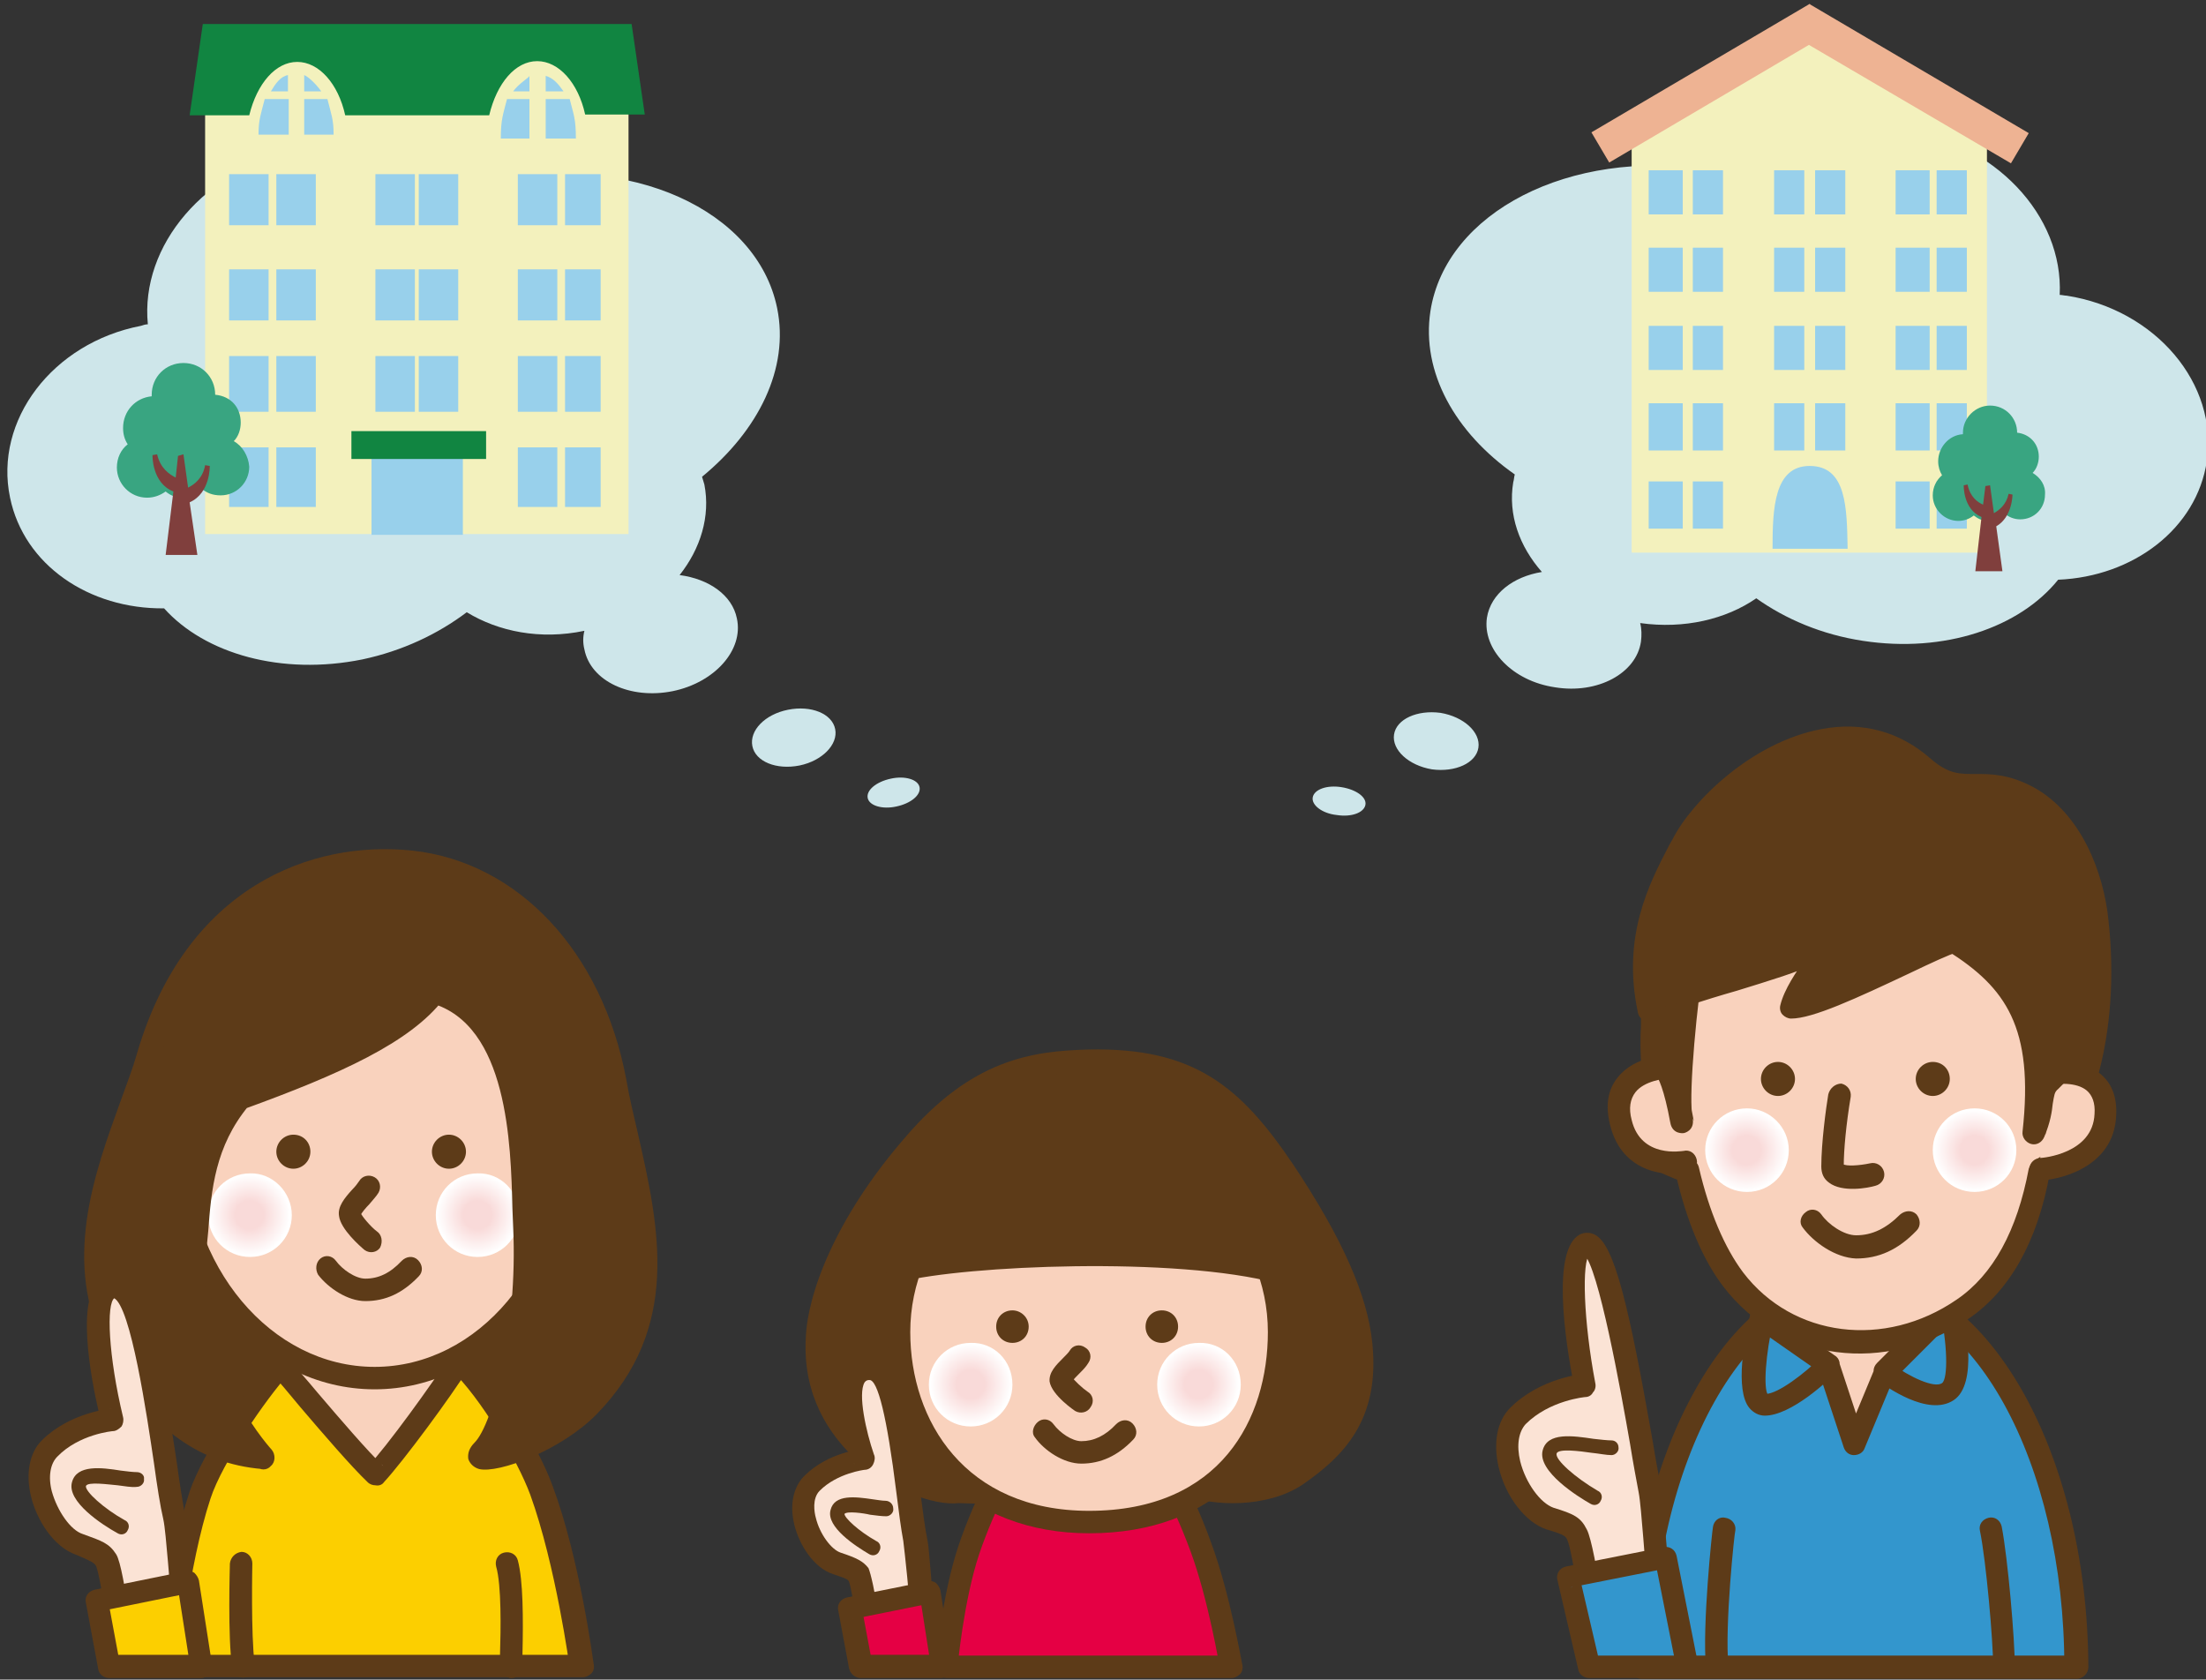 <?xml version="1.0" encoding="utf-8"?>
<!-- Generator: Adobe Illustrator 22.1.0, SVG Export Plug-In . SVG Version: 6.00 Build 0)  -->
<svg version="1.1" id="レイヤー_1" xmlns="http://www.w3.org/2000/svg" xmlns:xlink="http://www.w3.org/1999/xlink" x="0px"
	 y="0px" viewBox="0 0 285 217" style="enable-background:new 0 0 285 217;" xml:space="preserve">
<rect x="0" y="0" width="285" height="217" fill="#333333" stroke="none"/>
<style type="text/css">
	.st0{fill:#5D3B18;}
	.st1{fill:#F9D2BD;}
	.st2{fill:#FCCF00;}
	.st3{fill:#483D39;}
	.st4{fill:url(#SVGID_1_);}
	.st5{fill:url(#SVGID_2_);}
	.st6{fill:#FBE3D5;}
	.st7{fill:#E50044;}
	.st8{fill:url(#SVGID_3_);}
	.st9{fill:url(#SVGID_4_);}
	.st10{fill:#3396CD;}
	.st11{fill:url(#SVGID_5_);}
	.st12{fill:url(#SVGID_6_);}
	.st13{fill:#CEE6EA;}
	.st14{fill:#F3F1BD;}
	.st15{fill:#118541;}
	.st16{fill:#98D0EB;}
	.st17{fill:#39A581;}
	.st18{fill:#803F3D;}
	.st19{fill:#EEB393;}
</style>
<g>
	<g>
		<path class="st0" d="M30.6,137.6c-12.3,6-14.8,23.2-10.2,35c7,17.9,26,17.7,41.6,11.9c18.2-6.7,23.5-34.9,6.3-45.5
			c-8.9-5.4-27.2-6-36.9-1.8C31.1,137.4,30.8,137.5,30.6,137.6z"/>
		<path class="st0" d="M29.9,136.3C17.2,142.5,14,160.4,19,173.1c6.1,15.7,22.4,20.5,43.5,12.7c9.6-3.5,16.5-13,17.6-24.2
			c1-10.1-3.2-19-11.1-23.9c-9.1-5.5-27.7-6.5-38.3-1.9C30.5,136,30.2,136.2,29.9,136.3z M32,138.6c9.7-4.2,27.3-3.4,35.6,1.7
			c6.9,4.2,10.6,12.1,9.7,21.1c-1,10.1-7.2,18.6-15.7,21.8c-7.3,2.7-31.6,9.8-39.8-11c-4.5-11.6-1.8-27.6,9.4-33.1
			C31.4,138.8,31.7,138.7,32,138.6z"/>
	</g>
	<g>
		<path class="st1" d="M31.1,187.6c-2.3,6.9-3.2,17-3.2,17l41,0.3c0,0-1.7-10.6-4.4-17.7c-2.6-7.2-7.5-12.2-11.8-16
			c-3.6-3.1-9.5-1.6-11.4,0.4C38.5,174.6,33.4,180.7,31.1,187.6z"/>
		<path class="st0" d="M29.7,187.2c-2.3,7-3.3,16.9-3.3,17.3c0,0.4,0.1,0.8,0.4,1.1c0.3,0.3,0.7,0.5,1.1,0.5l41,0.3
			c0.4,0,0.8-0.2,1.1-0.5c0.3-0.3,0.4-0.8,0.3-1.2c-0.1-0.4-1.8-10.8-4.4-18c-2.8-7.7-8-12.9-12.2-16.6c-4.1-3.6-10.8-2.2-13.4,0.5
			C37.9,173.1,32.3,179.6,29.7,187.2z M42.4,172.6c1.3-1.4,6.3-3,9.4-0.3c3.9,3.4,8.8,8.3,11.4,15.4c2.5,7,4.3,17.4,4.3,17.5
			c-0.1-0.4,0.1-0.9,0.3-1.2c0.3-0.3,0.7-0.5,1.1-0.5l-41-0.3c0.4,0,0.8,0.2,1.1,0.5c0.3,0.3,0.4,0.7,0.4,1.1
			c0-0.1,0.9-9.9,3.2-16.6C34.8,181.1,40.2,174.9,42.4,172.6z"/>
	</g>
	<g>
		<path class="st2" d="M36.2,176.6c-3.2,3.6-8.9,11.9-10.4,16.6c-3,9.1-4.2,22.1-4.2,22.1h53.6c0,0-1.8-13.3-5.2-22.7
			c-1.8-4.8-6.7-13-10.6-16.7c-2.3,3.5-8.3,12-10.8,14.6C45.5,187.5,38.8,179.4,36.2,176.6z"/>
		<path class="st0" d="M35.2,175.6c-3.2,3.5-9,12.1-10.7,17.1c-3,9.1-4.2,21.9-4.3,22.4c0,0.4,0.1,0.8,0.4,1.1
			c0.3,0.3,0.7,0.5,1.1,0.5h53.6c0.4,0,0.8-0.2,1.1-0.5c0.3-0.3,0.4-0.7,0.3-1.2c-0.1-0.6-1.8-13.6-5.3-23
			c-1.8-5-6.9-13.4-10.9-17.2c-0.3-0.3-0.7-0.4-1.2-0.4c-0.4,0.1-0.8,0.3-1.1,0.7c-2.3,3.6-8.3,11.9-10.7,14.4
			c0.3-0.3,0.6-0.4,1-0.5c0.4,0,0.8,0.1,1,0.4c-2-1.9-5.6-6.1-8.5-9.5c-1.5-1.8-2.9-3.4-3.8-4.3c-0.3-0.3-0.7-0.5-1.1-0.5
			C35.8,175.1,35.4,175.3,35.2,175.6z M49.6,191.5c2.5-2.7,8.7-11.1,11-14.8c-0.2,0.4-0.6,0.6-1.1,0.7c-0.4,0.1-0.9-0.1-1.2-0.4
			c3.7,3.5,8.5,11.5,10.2,16.1c3.3,9.1,5.1,22.3,5.1,22.4c-0.1-0.4,0.1-0.8,0.3-1.2c0.3-0.3,0.7-0.5,1.1-0.5H21.6
			c0.4,0,0.8,0.2,1.1,0.5c0.3,0.3,0.4,0.7,0.4,1.1c0-0.1,1.2-13,4.1-21.8c1.5-4.6,7.1-12.8,10.1-16.1c-0.3,0.3-0.7,0.5-1.1,0.5
			c-0.4,0-0.8-0.2-1.1-0.5c0.9,0.9,2.2,2.5,3.7,4.3c2.9,3.4,6.6,7.7,8.7,9.7c0.3,0.3,0.7,0.4,1,0.4C49,192,49.4,191.8,49.6,191.5z"
			/>
	</g>
	<g>
		<path class="st3" d="M31.2,202.1c0,0-0.3,9.3,0.3,13.3"/>
		<path class="st0" d="M29.7,202c0,0.4-0.3,9.5,0.3,13.5l0,0c0.1,0.8,0.9,1.4,1.7,1.2c0.8-0.1,1.4-0.9,1.2-1.7l0,0
			c-0.5-3.8-0.3-12.9-0.3-13l0,0c0-0.8-0.6-1.5-1.4-1.5C30.4,200.6,29.8,201.2,29.7,202L29.7,202z"/>
	</g>
	<g>
		<path class="st3" d="M66.1,215.3c0-2.4,0.3-10.2-0.6-13.3"/>
		<path class="st0" d="M67.5,215.3l0-1.6c0.1-4.5,0.1-9.5-0.6-12.1l0,0c-0.2-0.8-1-1.2-1.8-1c-0.8,0.2-1.2,1-1,1.8l0,0
			c0.7,2.4,0.6,8.2,0.5,11.3l0,1.6l0,0c0,0.8,0.7,1.5,1.5,1.5C66.9,216.8,67.5,216.1,67.5,215.3L67.5,215.3z"/>
	</g>
	<g>
		<ellipse class="st1" cx="48.4" cy="147.6" rx="25.7" ry="30.5"/>
		<path class="st0" d="M72.7,147.6c0,16-10.9,29-24.3,29c-13.4,0-24.3-13-24.3-29c0-16,10.9-29,24.3-29
			C61.8,118.6,72.7,131.6,72.7,147.6z M48.4,115.7c-15,0-27.2,14.3-27.2,31.9s12.2,31.9,27.2,31.9s27.2-14.3,27.2-31.9
			S63.4,115.7,48.4,115.7z"/>
	</g>
	<path class="st0" d="M40.1,148.8c0,1.2-1,2.2-2.2,2.2c-1.2,0-2.2-1-2.2-2.2c0-1.2,1-2.2,2.2-2.2C39.2,146.6,40.1,147.6,40.1,148.8z
		"/>
	<path class="st0" d="M60.2,148.8c0,1.2-1,2.2-2.2,2.2c-1.2,0-2.2-1-2.2-2.2c0-1.2,1-2.2,2.2-2.2C59.2,146.6,60.2,147.6,60.2,148.8z
		"/>
	<g>
		<path class="st0" d="M48.7,159.1c-0.7-0.5-2-2-2.1-2.4c0,0,0,0,0,0.1c0,0.2,0,0.2,0,0.2c0.1-0.3,0.7-1,1.1-1.4
			c0.4-0.5,0.9-1,1.2-1.5l0,0c0.4-0.7,0.2-1.6-0.5-2c-0.7-0.4-1.6-0.2-2,0.5l0,0c-0.2,0.3-0.5,0.7-0.9,1.1c-1,1.1-1.9,2.2-1.7,3.4
			c0.2,1.7,2.7,3.9,3.3,4.4l0,0c0.7,0.5,1.6,0.3,2-0.3C49.5,160.4,49.3,159.5,48.7,159.1L48.7,159.1z"/>
	</g>
	<radialGradient id="SVGID_1_" cx="32.226" cy="156.971" r="5.434" gradientUnits="userSpaceOnUse">
		<stop  offset="0.337" style="stop-color:#F9DAD9"/>
		<stop  offset="0.961" style="stop-color:#FFFFFF"/>
	</radialGradient>
	<path class="st4" d="M37.7,157c0,3-2.4,5.4-5.4,5.4c-3,0-5.4-2.4-5.4-5.4c0-3,2.4-5.4,5.4-5.4C35.2,151.5,37.7,154,37.7,157z"/>
	<radialGradient id="SVGID_2_" cx="61.684" cy="156.971" r="5.434" gradientUnits="userSpaceOnUse">
		<stop  offset="0.337" style="stop-color:#F9DAD9"/>
		<stop  offset="0.961" style="stop-color:#FFFFFF"/>
	</radialGradient>
	<path class="st5" d="M67.1,157c0,3-2.4,5.4-5.4,5.4c-3,0-5.4-2.4-5.4-5.4c0-3,2.4-5.4,5.4-5.4C64.7,151.5,67.1,154,67.1,157z"/>
	<g>
		<path class="st0" d="M79.5,139.7c-2.7-14.1-12.1-26.8-26.3-28.3c-11-1.2-27.6,3.2-34,25.2c-2.9,9.7-10.9,24-4,37.2
			c5.3,10.2,11.7,14,18.9,14.6c0.4,0.4-10.5-10.9-8.9-26.3c0.7-6.2,0.3-13.5,5.8-20.1c12.6-4.6,21.2-8.6,25.2-13.7
			c12,3.4,11.3,22.5,11.6,30.3c0.6,13.2-2.6,26-5.4,28.9c-2.6,2.6,8.2,0,13.7-5.7C88.3,169.2,82.3,154.9,79.5,139.7z"/>
		<path class="st0" d="M80.9,139.4c-3.1-16.4-13.9-28-27.6-29.5c-13.1-1.4-29.3,4.7-35.6,26.2c-0.5,1.8-1.3,3.9-2.1,6.1
			c-3.4,9.4-7.7,21-1.8,32.2c5,9.7,11.6,14.7,20.1,15.4c-0.3,0-0.7-0.2-0.9-0.4c0.6,0.6,1.5,0.6,2,0c0.6-0.5,0.6-1.5,0.1-2.1
			c-1-1.1-9.9-11.5-8.5-25.1c0.1-1,0.2-2,0.3-3.1c0.4-5.4,0.9-11,5.2-16.2c-0.2,0.2-0.4,0.3-0.6,0.4c12.4-4.5,21.5-8.6,25.8-14.2
			c-0.4,0.5-1,0.7-1.6,0.5c9.9,2.8,10.3,18.2,10.5,26.5l0.1,2.5c0.6,13.1-2.6,25.4-5,27.8c-0.7,0.7-0.9,1.4-0.8,2.1
			c0.2,0.6,0.7,1.1,1.4,1.3c2.5,0.6,10.6-2.4,15.2-7.1c10.9-11.2,8.1-24,5.3-36.3C81.9,144.2,81.3,141.8,80.9,139.4z M75,180.7
			c-4.1,4.2-11.1,6.5-12.4,6.3c0.1,0,0.5,0.2,0.7,0.6c0.2,0.4,0.1,0.8,0,1c0,0,0,0,0.1-0.1c3.2-3.2,6.5-16.4,5.9-30l-0.1-2.4
			c-0.2-9-0.7-25.8-12.6-29.2c-0.6-0.2-1.2,0-1.6,0.5c-3.9,5-12.6,8.9-24.5,13.3c-0.2,0.1-0.5,0.2-0.6,0.4
			c-4.9,5.9-5.4,12.3-5.9,17.9c-0.1,1-0.2,2-0.3,3c-1.6,14.9,8.1,26.1,9.2,27.4c-0.5-0.6-0.5-1.5,0.1-2c0.6-0.5,1.5-0.5,2,0
			c-0.2-0.2-0.6-0.4-0.9-0.4c-7.5-0.6-13.1-5-17.7-13.8c-5.2-10-1.2-21,2-29.9c0.8-2.2,1.6-4.3,2.1-6.2
			c5.8-19.7,20.6-25.4,32.5-24.1c15,1.6,22.9,15.6,25,27.1c0.5,2.4,1,4.8,1.5,7.1C82.4,159.8,84.8,170.7,75,180.7z"/>
	</g>
	<g>
		<path class="st0" d="M41.1,164.7c1.3,1.7,3.8,3.4,6.1,3.4c2.6,0,4.8-1,6.9-3.2l0,0c0.6-0.6,0.5-1.5-0.1-2.1
			c-0.6-0.6-1.5-0.5-2.1,0.1l0,0c-1.5,1.6-3,2.3-4.7,2.3c-1.3,0-3-1.2-3.8-2.3l0,0c-0.5-0.7-1.4-0.8-2-0.3
			C40.8,163.1,40.7,164,41.1,164.7L41.1,164.7z"/>
	</g>
	<g>
		<g>
			<path class="st6" d="M10.3,199.6c-3.8-1.2-7.2-9.1-3.9-12.4c3.3-3.3,8.1-3.7,8.1-3.7s-4.1-16.4,0-17.2c4.4-0.8,6.4,22.3,7.9,29.8
				c0.5,2.2,0.9,11.4,1.4,12.3c0.5,0.9-8.7,0.4-8.7,0.4s-1-6.4-1.5-7.3C13.1,200.7,12.7,200.4,10.3,199.6z"/>
			<path class="st0" d="M10.7,198.2c-1.6-0.5-3.3-3-4-5.5c-0.5-1.9-0.2-3.6,0.7-4.5c2.8-2.9,7.1-3.3,7.2-3.3c0.4,0,0.8-0.3,1.1-0.6
				c0.2-0.3,0.3-0.8,0.2-1.2c-1.9-7.9-2.2-14.7-1.1-15.4c0,0,0,0,0,0c0,0,0,0,0,0c0,0-0.1,0-0.1,0c2.2,1,4.3,15.3,5.2,21.4
				c0.4,2.9,0.8,5.5,1.2,7.2c0.2,0.9,0.4,3.2,0.6,5.5c0.4,5.1,0.6,6.6,1,7.3c-0.2-0.3-0.2-0.8-0.1-1.1c0.2-0.5,0.5-0.7,0.6-0.7
				c-0.7,0.2-4.7,0.2-7.9,0.1c0.7,0,1.3,0.6,1.4,1.2c-0.5-3-1.1-6.9-1.7-7.8C14.1,199.4,13.2,199.1,10.7,198.2z M12.4,202.3
				C12.3,202.3,12.3,202.3,12.4,202.3c0.3,0.6,0.9,4,1.3,6.8c0.1,0.7,0.7,1.2,1.4,1.2c9.1,0.5,9.5-0.3,10-1c0.3-0.5,0.3-1.1,0-1.6
				c0,0.1,0.1,0.1,0.1,0.1c-0.2-0.6-0.5-4-0.7-6.2c-0.2-2.5-0.4-4.8-0.6-5.8c-0.3-1.7-0.7-4.2-1.1-7.1c-1.8-11.9-3.3-21.2-6.4-23.3
				c-0.7-0.5-1.4-0.6-2.2-0.5c-0.6,0.1-1.4,0.4-2,1.4c-2.4,3.7,0.3,15.3,0.9,17.5c-0.1-0.4,0-0.9,0.2-1.2c0.3-0.3,0.6-0.6,1.1-0.6
				c-0.2,0-5.4,0.5-9,4.1c-1.6,1.6-2.1,4.3-1.4,7.2c0.7,3,2.9,6.6,5.9,7.6C12,201.8,12.1,201.9,12.4,202.3z"/>
		</g>
		<g>
			<path class="st0" d="M17.7,190.2c-0.5,0-1.3-0.1-2.1-0.2c-2.5-0.4-5.7-0.8-6.3,1.5c-0.7,2.5,3.9,5.5,5.9,6.6l0,0
				c0.5,0.3,1.1,0.1,1.3-0.4c0.3-0.5,0.1-1.1-0.4-1.3l0,0h0c-2.7-1.5-5.1-3.7-5-4.4c0.2-0.6,2.9-0.2,4.1-0.1
				c0.9,0.1,1.8,0.3,2.5,0.2l0,0c0.5,0,1-0.5,0.9-1C18.7,190.6,18.2,190.2,17.7,190.2L17.7,190.2z"/>
		</g>
		<g>
			<polygon class="st2" points="14.1,215.3 26,215.3 24.3,204.4 12.5,206.7 			"/>
			<path class="st0" d="M14.1,216.8H26c0.4,0,0.8-0.2,1.1-0.5c0.3-0.3,0.4-0.8,0.3-1.2l-1.7-10.9c-0.1-0.4-0.3-0.7-0.6-1
				c-0.3-0.2-0.7-0.3-1.1-0.2l-11.8,2.4c-0.8,0.2-1.3,0.9-1.1,1.7l1.6,8.6C12.8,216.3,13.4,216.8,14.1,216.8z M12.8,208.2l11.8-2.4
				c-0.4,0.1-0.8,0-1.1-0.2c-0.3-0.2-0.5-0.6-0.6-1l1.7,10.9c-0.1-0.4,0.1-0.8,0.3-1.2c0.3-0.3,0.7-0.5,1.1-0.5H14.1
				c0.7,0,1.3,0.5,1.4,1.2l-1.6-8.6C14.1,207.3,13.6,208,12.8,208.2z"/>
		</g>
	</g>
</g>
<g>
	<g>
		<path class="st7" d="M125.2,200.3c-2.1,6.2-2.9,15-2.9,15h36.8c0,0-1.6-9-3.9-15.5c-2.4-6.4-5-11.5-8.9-14.9
			c-3.2-2.8-11.3-2-13-0.2C130.8,187.4,127.3,194.1,125.2,200.3z"/>
		<path class="st0" d="M123.8,199.8c-2.1,6.3-2.9,15-3,15.4c0,0.4,0.1,0.8,0.4,1.1c0.3,0.3,0.7,0.5,1.1,0.5h36.8
			c0.4,0,0.8-0.2,1.1-0.5c0.3-0.3,0.4-0.8,0.3-1.2c-0.1-0.4-1.6-9.2-4-15.7c-2.7-7.5-5.6-12.3-9.3-15.5c-3.8-3.3-12.7-2.5-15-0.1
			C129.5,186.6,125.9,193.5,123.8,199.8z M134.3,185.8c1.1-1.2,8.3-2.1,11,0.3c3.3,2.9,5.9,7.3,8.5,14.3c2.3,6.2,3.8,15.1,3.8,15.2
			c-0.1-0.4,0-0.9,0.3-1.2c0.3-0.3,0.7-0.5,1.1-0.5h-36.8c0.4,0,0.8,0.2,1.1,0.5c0.3,0.3,0.4,0.7,0.4,1.1c0-0.1,0.8-8.7,2.8-14.7
			C128.5,194.9,131.9,188.3,134.3,185.8z"/>
	</g>
	<g>
		<g>
			<path class="st0" d="M175.9,173.7c-0.6-6.1-4-13.6-9.9-22.4c-6.6-9.8-12.2-14.5-25.3-14.2c-7.1,0.2-14.3,1.1-22.7,10.9
				c-8.4,9.8-12.2,19.2-12.5,25c-0.7,14.4,13.7,20.3,18.2,19.8c14.4,0.6,27.5-1.9,30-0.8c3.2,1.3,9.7,1.5,13.7-1.2
				C172.1,187.5,176.8,183.3,175.9,173.7z"/>
			<path class="st0" d="M177.3,173.6c-0.6-6.3-4-13.8-10.2-23.1c-6.8-10.1-12.8-15.2-26.5-14.9c-7.2,0.2-15,1.2-23.7,11.4
				c-9.1,10.5-12.6,20.3-12.8,25.9c-0.4,7.6,3.2,12.5,6.2,15.4c4.4,4.1,10.4,6.3,13.6,5.9c-0.1,0-0.1,0-0.2,0
				c7.9,0.3,15.5-0.3,21-0.7c3.8-0.3,7.6-0.6,8.5-0.3c3.4,1.4,10.5,1.7,15.1-1.4C173.5,188.2,178.3,183.5,177.3,173.6z M166.5,189.5
				c-3.5,2.4-9.5,2.3-12.3,1.1c-1.4-0.6-4.2-0.4-9.8,0c-5.5,0.4-12.9,1-20.7,0.7c-0.1,0-0.1,0-0.2,0c-2.2,0.2-7.4-1.4-11.3-5.1
				c-2.6-2.4-5.6-6.7-5.3-13.1c0.2-5.1,3.6-14.2,12.1-24.2c8-9.3,14.8-10.2,21.6-10.4c12.5-0.3,17.7,4.2,24.1,13.6
				c5.9,8.7,9.1,16,9.7,21.7C175.3,182.7,171,186.4,166.5,189.5z"/>
		</g>
		<g>
			<path class="st1" d="M165.3,172.1c0,13.6-7.9,24.6-24.6,24.6c-15.7,0-24.6-11-24.6-24.6c0-13.6,11-24.6,24.6-24.6
				C154.3,147.6,165.3,158.6,165.3,172.1z"/>
			<path class="st0" d="M163.8,172.1c0,11.2-6.1,23.1-23.1,23.1c-16,0-23.1-11.6-23.1-23.1c0-12.7,10.4-23.1,23.1-23.1
				C153.4,149,163.8,159.4,163.8,172.1z M140.7,146.1c-14.3,0-26,11.7-26,26c0,15.6,10.5,26,26,26c16.1,0,26-10,26-26
				C166.7,157.8,155,146.1,140.7,146.1z"/>
		</g>
		<g>
			<path class="st0" d="M116,164.2c8.9-2.2,36.1-3.3,49.3,0.2c-0.4-8.5-6.6-19.4-25.7-19.1C128.7,145.5,121.2,151.3,116,164.2z"/>
			<path class="st0" d="M116.4,165.6c8.3-2.1,35.5-3.3,48.6,0.2c0.4,0.1,0.9,0,1.3-0.3c0.4-0.3,0.6-0.7,0.5-1.2
				c-0.5-9.7-7.9-20.8-27.2-20.5c-11.7,0.2-19.6,6.5-25,19.8c-0.2,0.5-0.1,1.1,0.3,1.5C115.3,165.5,115.9,165.7,116.4,165.6z
				 M139.7,146.8c17.2-0.3,23.8,8.9,24.2,17.7c0-0.5,0.2-0.9,0.5-1.2c0.4-0.3,0.8-0.4,1.3-0.3c-13.1-3.5-40.5-2.6-50.1-0.2
				c0.5-0.1,1.1,0,1.5,0.5c0.4,0.4,0.5,1,0.3,1.5C122.3,152.5,129.2,147,139.7,146.8z"/>
		</g>
		<path class="st0" d="M132.9,171.4c0,1.2-0.9,2.1-2.1,2.1c-1.2,0-2.1-0.9-2.1-2.1c0-1.2,0.9-2.1,2.1-2.1
			C131.9,169.3,132.9,170.2,132.9,171.4z"/>
		<path class="st0" d="M152.2,171.4c0,1.2-0.9,2.1-2.1,2.1c-1.2,0-2.1-0.9-2.1-2.1c0-1.2,0.9-2.1,2.1-2.1
			C151.3,169.3,152.2,170.2,152.2,171.4z"/>
		<g>
			<path class="st0" d="M140.5,179.8c-0.6-0.4-1.8-1.5-2-1.9c0,0,0,0.1,0,0.2c0,0.3,0,0.4,0,0.4c0.1-0.2,0.7-0.8,1-1.1
				c0.4-0.4,0.8-0.8,1.1-1.3l0,0c0.5-0.7,0.3-1.6-0.4-2c-0.7-0.5-1.6-0.3-2,0.4l0,0c-0.1,0.2-0.5,0.6-0.8,0.9c-1,1-1.9,1.9-1.8,3.1
				c0.3,1.8,3.3,3.8,3.3,3.8l0,0c0.7,0.4,1.6,0.2,2-0.5C141.4,181.1,141.2,180.2,140.5,179.8L140.5,179.8z"/>
		</g>
		<radialGradient id="SVGID_3_" cx="125.393" cy="178.851" r="5.434" gradientUnits="userSpaceOnUse">
			<stop  offset="0.337" style="stop-color:#F9DAD9"/>
			<stop  offset="0.961" style="stop-color:#FFFFFF"/>
		</radialGradient>
		<path class="st8" d="M130.8,178.9c0,3-2.4,5.4-5.4,5.4c-3,0-5.4-2.4-5.4-5.4c0-3,2.4-5.4,5.4-5.4
			C128.4,173.4,130.8,175.8,130.8,178.9z"/>
		<radialGradient id="SVGID_4_" cx="154.851" cy="178.851" r="5.434" gradientUnits="userSpaceOnUse">
			<stop  offset="0.337" style="stop-color:#F9DAD9"/>
			<stop  offset="0.961" style="stop-color:#FFFFFF"/>
		</radialGradient>
		<path class="st9" d="M160.3,178.9c0,3-2.4,5.4-5.4,5.4c-3,0-5.4-2.4-5.4-5.4c0-3,2.4-5.4,5.4-5.4
			C157.9,173.4,160.3,175.8,160.3,178.9z"/>
		<g>
			<path class="st0" d="M133.7,185.7c1.2,1.7,3.7,3.4,6,3.4c2.5,0,4.7-1,6.7-3.1l0,0c0.6-0.6,0.5-1.5-0.1-2.1
				c-0.6-0.6-1.5-0.5-2.1,0.1l0,0c-1.4,1.5-2.9,2.2-4.5,2.2c-1.2,0-2.8-1.1-3.6-2.2l0,0c-0.5-0.7-1.4-0.8-2-0.3
				S133.2,185.1,133.7,185.7L133.7,185.7z"/>
		</g>
	</g>
	<g>
		<g>
			<path class="st6" d="M108.2,202c-3.1-1-6-7.6-3.2-10.4c2.7-2.8,6.8-3.1,6.8-3.1s-4.1-11.3,0.7-11.5c4.1-0.2,4.7,15.8,5.9,22
				c0.4,1.9,0.7,9.6,1.1,10.3c0.4,0.7-7.2,0.3-7.2,0.3s-0.8-5.3-1.3-6.1C110.6,202.9,110.2,202.7,108.2,202z"/>
			<path class="st0" d="M108.6,200.6c-1.2-0.4-2.7-2.4-3.2-4.5c-0.2-0.7-0.5-2.5,0.5-3.5c2.3-2.3,5.8-2.7,5.8-2.7
				c0.5,0,0.9-0.3,1.1-0.7c0.2-0.4,0.3-0.9,0.1-1.3c-1-2.9-2.1-7.8-1.2-9.3c0.1-0.1,0.2-0.3,0.6-0.3c1.1-0.1,2.3,4.8,3.5,14.5
				c0.3,2.4,0.6,4.7,0.9,6.3c0.1,0.7,0.3,2.7,0.5,4.6c0.4,4.4,0.5,5.5,0.9,6.2c-0.2-0.4-0.2-0.8-0.1-1.2c0.2-0.5,0.6-0.7,0.7-0.7
				c-0.6,0.2-3.9,0.2-6.5,0c0.7,0,1.3,0.6,1.4,1.2c-0.6-3.7-1.1-5.9-1.4-6.6C111.5,201.7,110.7,201.3,108.6,200.6z M109.7,204.4
				C109.7,204.3,109.7,204.3,109.7,204.4c0.2,0.5,0.7,3.3,1.1,5.6c0.1,0.7,0.7,1.2,1.4,1.2c7.7,0.4,8.1-0.2,8.5-0.9
				c0.3-0.5,0.3-1.1,0-1.6c0.1,0.1,0.1,0.2,0.1,0.2c-0.2-0.5-0.4-3.3-0.5-5.1c-0.2-2.1-0.3-4-0.5-4.9c-0.3-1.5-0.6-3.8-0.9-6.1
				c-1.3-10.4-2.4-17.3-6.5-17.1c-1.2,0.1-2.2,0.6-2.9,1.6c-2.1,3.2,0.3,10.5,0.9,11.9c-0.2-0.4-0.1-0.9,0.1-1.3
				c0.2-0.4,0.7-0.6,1.1-0.7c-0.2,0-4.6,0.4-7.7,3.5c-1.4,1.4-1.9,3.7-1.3,6.2c0.6,2.6,2.5,5.7,5.1,6.5
				C109.5,204,109.6,204.1,109.7,204.4z"/>
		</g>
		<g>
			<path class="st0" d="M114.4,193.9c-0.4,0-1-0.1-1.7-0.2c-2.1-0.3-4.9-0.7-5.4,1.4c-0.6,2.2,3.3,4.7,5,5.7l0,0
				c0.5,0.3,1.1,0.1,1.3-0.4c0.3-0.5,0.1-1.1-0.4-1.3l0,0c0,0,0,0,0,0c-2.3-1.3-4.1-3-4.1-3.5c0,0,0,0,0,0c0,0,0,0,0,0c0,0,0,0,0,0
				c0.3-0.4,2.5-0.1,3.3,0.1c0.8,0.1,1.5,0.2,2.1,0.2l0,0c0.5,0,1-0.5,0.9-1C115.4,194.3,114.9,193.9,114.4,193.9L114.4,193.9z"/>
		</g>
		<g>
			<polygon class="st7" points="111.2,215.3 121.7,215.3 120.2,205.7 109.8,207.8 			"/>
			<path class="st0" d="M111.2,216.8h10.4c0.4,0,0.8-0.2,1.1-0.5c0.3-0.3,0.4-0.8,0.3-1.2l-1.5-9.6c-0.1-0.4-0.3-0.7-0.6-1
				c-0.3-0.2-0.7-0.3-1.1-0.2l-10.4,2.1c-0.8,0.2-1.3,0.9-1.1,1.7l1.4,7.5C109.9,216.3,110.5,216.8,111.2,216.8z M110.1,209.2
				l10.4-2.1c-0.4,0.1-0.8,0-1.1-0.2c-0.3-0.2-0.5-0.6-0.6-1l1.5,9.6c-0.1-0.4,0.1-0.8,0.3-1.2c0.3-0.3,0.7-0.5,1.1-0.5h-10.4
				c0.7,0,1.3,0.5,1.4,1.2l-1.4-7.5C111.4,208.3,110.9,209.1,110.1,209.2z"/>
		</g>
	</g>
</g>
<g>
	<g>
		<path class="st10" d="M268.2,215.3c-12.1,0-47.4,0-56.2,0c0-27.4,12.6-49.6,28.1-49.6C255.6,165.8,268.2,188,268.2,215.3z"/>
		<path class="st0" d="M268.2,213.9H212c0.8,0,1.5,0.7,1.5,1.5c0-13,2.9-25.2,8-34.3c5-8.9,11.6-13.8,18.6-13.8
			c14.7,0,26.6,21.6,26.6,48.1C266.7,214.5,267.4,213.9,268.2,213.9z M240.1,164.3c-8.1,0-15.6,5.4-21.1,15.3
			c-5.4,9.6-8.4,22.3-8.4,35.8c0,0.8,0.7,1.5,1.5,1.5h56.2c0.8,0,1.5-0.7,1.5-1.5C269.7,187.2,256.4,164.3,240.1,164.3z"/>
	</g>
	<path class="st1" d="M250.1,170.3c-2.2,1.7-6.6,7.1-6.6,7.1l-4.1,8l-3.4-9c0,0-4.7-4.1-7-5.8c2.5-4,8.1-4.8,11.1-4.8
		C243.1,165.8,247.6,166.1,250.1,170.3z"/>
	<g>
		<path class="st0" d="M221.3,197.3c-0.1,0.5-1.4,12.7-0.9,18.2l0,0c0.1,0.8,0.8,1.4,1.6,1.3c0.8-0.1,1.4-0.8,1.3-1.6l0,0
			c-0.5-5.1,0.8-17.4,0.9-17.5l0,0c0.1-0.8-0.5-1.5-1.3-1.6C222.1,195.9,221.4,196.5,221.3,197.3L221.3,197.3z"/>
	</g>
	<g>
		<path class="st0" d="M260.3,215.3c0-3.5-0.9-14-1.7-18.1l0,0c-0.2-0.8-0.9-1.3-1.7-1.1c-0.8,0.2-1.3,0.9-1.1,1.7l0,0
			c0.8,3.9,1.7,14.2,1.7,17.5l0,0c0,0.8,0.7,1.5,1.5,1.5C259.6,216.8,260.3,216.1,260.3,215.3L260.3,215.3z"/>
	</g>
	<g>
		<path class="st0" d="M244.5,178.4l8.5-8.5c-0.4,0.4-0.9,0.5-1.4,0.4c-0.5-0.1-0.9-0.6-1-1.1c1,4.3,1.1,8.9,0.3,9.5
			c-1,0.7-4.2-0.8-6.5-2.5c0.1,0.1,0.2,0.1,0.2,0.2c-0.3-0.4-0.8-0.6-1.3-0.5c-0.5,0.1-0.9,0.4-1.1,0.9l-3.9,9.4
			c0.2-0.6,0.8-0.9,1.4-0.9c0.6,0,1.1,0.4,1.3,1l-3.4-10.3c-0.2-0.5-0.6-0.8-1-1c-0.5-0.1-1,0-1.4,0.4c-2,2-5.5,4.7-7.1,4.7
			c0.1,0,0.3,0.1,0.3,0.1c-0.6-0.8-0.3-5.3,0.7-9.5c-0.1,0.5-0.4,0.9-0.9,1c-0.5,0.2-1,0.1-1.4-0.2l8.6,6l0,0c0.7,0.5,1.6,0.3,2-0.4
			c0.5-0.7,0.3-1.6-0.4-2l0,0l-8.6-6c-0.4-0.3-0.9-0.3-1.4-0.2c-0.5,0.2-0.8,0.6-0.9,1c-0.7,2.8-2,9.7-0.1,12c0.5,0.6,1.2,1,2,1
			c3.4,0,8.3-4.6,9.2-5.6c-0.4,0.4-0.9,0.5-1.4,0.4c-0.5-0.1-0.9-0.5-1-1l3.4,10.3c0.2,0.6,0.7,1,1.3,1c0.6,0,1.2-0.3,1.4-0.9
			l3.9-9.4c-0.2,0.4-0.5,0.7-1,0.9c-0.4,0.1-0.9,0-1.3-0.3c1.1,0.8,6.6,4.8,9.9,2.6c3.2-2.1,1.5-10.2,1-12.6c-0.1-0.5-0.5-0.9-1-1.1
			c-0.5-0.1-1.1,0-1.4,0.4l-8.5,8.5l0,0c-0.6,0.6-0.6,1.5,0,2.1C243,178.9,243.9,179,244.5,178.4L244.5,178.4z"/>
	</g>
	<g>
		<path class="st1" d="M263.9,126c0.4,3.7,0.6,7.6,0.7,11.4c0,2.8,4.1,4.8,3.8,7.5c-0.2,2-1.9,4.5-4.9,6.5
			c-1.4,7.6-4.4,14.1-9.9,17.8c-9.5,6.5-22.5,5.4-29.6-3.8c-2.8-3.6-4.7-8.6-6-14.1c-7.3-2.8-6.2-3.7-6.4-6.2
			c-0.3-2.7,4.9-6.6,4.9-9.2c0.1-5.5,0.9-10.8,2.5-15c4.2-11.4,10.2-13.7,23.7-13.7C257.6,107.2,262.5,112.1,263.9,126z"/>
		<path class="st0" d="M262.5,126.2c0.4,4,0.6,7.7,0.7,11.2c0,1.9,1.2,3.3,2.3,4.6c0.8,1,1.6,2,1.5,2.7c-0.1,1.2-1.3,3.4-4.3,5.4
			c-0.3,0.2-0.5,0.6-0.6,0.9c-1.5,8-4.6,13.7-9.3,16.9c-9.3,6.4-21.2,4.9-27.6-3.5c-2.4-3.2-4.4-7.9-5.7-13.5
			c-0.1-0.5-0.4-0.9-0.9-1c-5.4-2.1-5.4-2.7-5.5-3.9c0-0.3,0-0.7-0.1-1.1c-0.1-0.8,1.2-2.5,2.2-3.8c1.4-1.8,2.7-3.5,2.7-5.2
			c0.1-5.6,0.9-10.6,2.4-14.5c4-10.8,9.3-12.7,22.4-12.7C256.5,108.6,261.1,112.7,262.5,126.2z M242.7,105.7
			c-13.3,0-20.5,2.2-25.1,14.7c-1.6,4.2-2.5,9.6-2.6,15.4c0,0.8-1.2,2.3-2.1,3.5c-1.5,1.9-3,3.9-2.8,5.9c0,0.3,0,0.6,0,0.9
			c0.1,2.9,1.1,4.2,7.3,6.6c-0.5-0.2-0.8-0.6-0.9-1c1.4,6.1,3.5,11.1,6.2,14.6c7.4,9.6,20.9,11.4,31.6,4.1
			c5.3-3.6,8.9-9.9,10.5-18.7c-0.1,0.4-0.3,0.7-0.6,0.9c3.2-2.2,5.3-5,5.5-7.6c0.2-2-1.1-3.5-2.2-4.8c-0.8-1-1.6-2-1.6-2.8
			c0-3.6-0.3-7.5-0.7-11.5C263.8,111,257.9,105.7,242.7,105.7z"/>
	</g>
	<g>
		<path class="st0" d="M236.2,141.4c-0.3,1.8-0.9,6.3-0.9,9.3c0,0.9,0.3,1.6,1,2.1c1.7,1.3,5,0.7,6,0.4l0,0c0.8-0.2,1.3-1,1.1-1.8
			c-0.2-0.8-1-1.3-1.8-1.1l0,0c0,0,0,0,0,0c-1.4,0.3-3.1,0.4-3.5,0.1c0,0,0.1,0.1,0.1,0.2c0,0,0,0,0,0c0-2,0.3-5.3,0.9-8.9l0,0
			c0.1-0.8-0.4-1.5-1.2-1.7C237.1,140,236.4,140.6,236.2,141.4L236.2,141.4z"/>
	</g>
	<g>
		<path class="st1" d="M263.5,138.8c2-0.4,8.7-1.4,8.5,5.1c-0.2,6.4-8,7.1-8.4,7.1"/>
		<path class="st0" d="M263.9,140.3c1.9-0.4,4.4-0.5,5.7,0.6c0.7,0.6,1.1,1.6,1,3c-0.2,5.2-6.8,5.7-6.9,5.7l0,0
			c-0.8,0-1.5,0.6-1.5,1.4c0,0.8,0.6,1.5,1.4,1.5l0,0c1.9,0,9.6-1.4,9.8-8.5c0.1-2.3-0.6-4.1-2.1-5.3c-2.6-2.1-6.6-1.5-8.2-1.2l0,0
			c-0.8,0.2-1.3,1-1.1,1.7C262.3,139.9,263.1,140.4,263.9,140.3L263.9,140.3z"/>
	</g>
	<g>
		<path class="st1" d="M216.1,137.8c-2.1,0-8.2,0.9-6.7,7.1c1.5,6.3,8,5.2,8.4,5.1"/>
		<path class="st0" d="M216.1,136.3c-0.8,0-4.9,0.1-7.1,2.9c-1.3,1.6-1.6,3.6-1,6.1c1.6,6.6,7.8,6.7,10.1,6.2l0,0
			c0.8-0.2,1.3-0.9,1.1-1.7c-0.2-0.8-0.9-1.3-1.7-1.1l0,0c0,0,0,0,0,0c-0.2,0-5.5,1-6.7-4c-0.4-1.5-0.2-2.7,0.5-3.6
			c1.1-1.4,3.6-1.8,4.8-1.8l0,0c0.8,0,1.5-0.6,1.5-1.4C217.6,137,216.9,136.3,216.1,136.3L216.1,136.3z"/>
	</g>
	<path class="st0" d="M231.9,139.4c0,1.2-1,2.2-2.2,2.2c-1.2,0-2.2-1-2.2-2.2c0-1.2,1-2.2,2.2-2.2
		C230.9,137.2,231.9,138.2,231.9,139.4z"/>
	<path class="st0" d="M251.9,139.4c0,1.2-1,2.2-2.2,2.2c-1.2,0-2.2-1-2.2-2.2c0-1.2,1-2.2,2.2-2.2
		C251,137.2,251.9,138.2,251.9,139.4z"/>
	<g>
		<path class="st0" d="M262,103c-6.2-3.3-8.3,0.7-13.5-3.9c-11.5-10-27.1,2.5-31,10c-2.6,4.9-6.4,11.5-4.3,21.5
			c3.3-2.1,17.1-5.3,20.5-7.3c5.6-3.2-1.3,2.9-2.1,7c4.2-0.1,19-8.1,21.1-8.5c7.9,5,11.8,10.8,10.3,24.7c1.5-3.7,0.6-5.3,2.2-6.7
			c2.1-1.8,1.8-3.2,4.5-0.5c1.8-6.3,2.2-13.4,1.5-20.1C270.4,113,267.4,105.9,262,103z"/>
		<path class="st0" d="M262.7,101.7c-3.2-1.7-5.5-1.7-7.4-1.7c-2,0-3.5,0.1-5.9-2c-4-3.5-8.8-4.8-14.1-3.8
			c-9,1.7-16.7,9.3-19.2,14.2l-0.4,0.7c-2.6,5-6.2,11.8-4.1,21.7c0.1,0.5,0.4,0.9,0.9,1c0.4,0.2,0.9,0.1,1.4-0.1
			c1.6-1,6.3-2.5,10.5-3.7c4.2-1.3,8.2-2.5,10-3.5c1.1-0.6,1.4-0.7,1.4-0.7c-0.2,0.1-0.7,0-1.1-0.4c-0.4-0.4-0.4-1-0.3-1.2
			c-0.1,0.2-0.6,1-1.1,1.6c-1.2,1.7-2.8,4-3.3,6.1c-0.1,0.4,0,0.9,0.3,1.2c0.3,0.3,0.7,0.5,1.1,0.5c2.8,0,8.4-2.6,15.4-5.9
			c2.5-1.2,5.3-2.5,5.9-2.6c-0.4,0.1-0.7,0-1-0.2c7.4,4.7,11.1,9.8,9.6,23.3c-0.1,0.7,0.4,1.4,1.1,1.6c0.7,0.2,1.4-0.2,1.7-0.9
			c0.8-1.9,1-3.3,1.1-4.3c0.2-1.1,0.2-1.5,0.7-1.9c0.5-0.5,0.9-0.9,1.3-1.3c0.2-0.2,0.4-0.4,0.5-0.5c-0.1,0.1-0.4,0.1-0.5,0.1
			c0.1,0,0.4,0.2,1.3,1.1c0.4,0.4,0.9,0.5,1.4,0.4c0.5-0.1,0.9-0.5,1-1c1.8-6.2,2.3-13.4,1.5-20.6
			C271.8,112.8,268.9,105.1,262.7,101.7z M269.6,119.3c0.7,6.9,0.2,13.6-1.4,19.5c0.1-0.5,0.5-0.9,1-1c0.5-0.1,1,0,1.4,0.4
			c-1.3-1.3-2.2-2-3.3-1.9c-1,0-1.7,0.7-2.3,1.4c-0.3,0.3-0.6,0.7-1,1c-1.3,1.1-1.5,2.4-1.6,3.7c-0.1,1-0.3,2.1-0.9,3.6
			c0.3-0.7,1-1,1.7-0.9c0.7,0.2,1.2,0.9,1.1,1.6c1.7-14.8-3-21-11-26c-0.3-0.2-0.7-0.3-1-0.2c-0.9,0.2-2.9,1.1-6.6,2.8
			c-4.7,2.2-11.9,5.6-14.2,5.6c0.4,0,0.9,0.2,1.1,0.5c0.3,0.3,0.4,0.8,0.3,1.2c0.3-1.5,1.7-3.6,2.8-5.1c1.3-1.9,2.1-3,1.1-4.1
			c-1-1.1-2.5-0.3-3.9,0.6c-1.5,0.9-5.5,2.1-9.4,3.3c-4.8,1.5-9.3,2.9-11.2,4.1c0.4-0.3,0.9-0.3,1.4-0.1c0.4,0.2,0.8,0.6,0.9,1
			c-1.9-8.9,1.3-15,3.8-19.8l0.4-0.7c2.2-4.2,9.2-11.2,17.2-12.7c4.4-0.8,8.3,0.2,11.6,3.1c3.2,2.8,5.6,2.8,7.8,2.7
			c1.8,0,3.4-0.1,6,1.3C266.5,107.1,269,114.1,269.6,119.3z"/>
	</g>
	<g>
		<path class="st0" d="M213.6,138c2.6-3,4.1,10.6,3.6,6c-0.4-3.2,0.6-14.6,1.7-21.2c0.3-1.8-5.4,4.1-5.4,8.6
			C213.5,132.5,213.3,135.8,213.6,138z"/>
		<path class="st0" d="M214.7,138.9C214.8,138.9,214.8,138.9,214.7,138.9c-0.1,0.1-0.6,0.1-0.8,0c0.3,0.2,1.1,1.8,1.9,6.2
			c0.3,1.5,1.7,1.3,1.7,1.3c0.1,0,1.4-0.3,1.2-1.8l-0.1-0.7c-0.4-3,0.6-14.1,1.7-20.8c0.2-1-0.4-1.5-0.6-1.7
			c-0.2-0.2-0.9-0.6-1.9-0.1c-1.7,0.8-5.8,5.8-5.8,10.1c0,0.3,0,0.7,0,1.1c-0.1,1.6-0.1,3.9,0.1,5.7c0.1,0.6,0.5,1,1,1.2
			C213.8,139.5,214.4,139.4,214.7,138.9z M215,131.4c0-3,3.3-7.1,4.2-7.5c-0.2,0.1-0.7,0.2-1.2-0.2c-0.5-0.3-0.6-0.9-0.5-1.1
			c-1,6.3-2.2,18.1-1.7,21.7l0.1,0.7l0,0.2c-0.1-0.8,0.4-1.5,1.2-1.6c0.8-0.1,1.5,0.4,1.7,1.2l0-0.1c-1.4-7.8-3.1-8.2-3.8-8.4
			c-0.4-0.1-1.5-0.3-2.4,0.9c0.4-0.4,1-0.6,1.5-0.5c0.5,0.2,1,0.6,1,1.2c-0.2-1.5-0.2-3.7-0.1-5.1C215,132.1,215,131.7,215,131.4z"
			/>
	</g>
	<radialGradient id="SVGID_5_" cx="225.637" cy="148.606" r="5.434" gradientUnits="userSpaceOnUse">
		<stop  offset="0.337" style="stop-color:#F9DAD9"/>
		<stop  offset="0.961" style="stop-color:#FFFFFF"/>
	</radialGradient>
	<path class="st11" d="M231.1,148.6c0,3-2.4,5.4-5.4,5.4c-3,0-5.4-2.4-5.4-5.4c0-3,2.4-5.4,5.4-5.4
		C228.6,143.2,231.1,145.6,231.1,148.6z"/>
	<radialGradient id="SVGID_6_" cx="255.096" cy="148.606" r="5.434" gradientUnits="userSpaceOnUse">
		<stop  offset="0.337" style="stop-color:#F9DAD9"/>
		<stop  offset="0.961" style="stop-color:#FFFFFF"/>
	</radialGradient>
	<path class="st12" d="M260.5,148.6c0,3-2.4,5.4-5.4,5.4c-3,0-5.4-2.4-5.4-5.4c0-3,2.4-5.4,5.4-5.4
		C258.1,143.2,260.5,145.6,260.5,148.6z"/>
	<g>
		<path class="st0" d="M232.9,158.6c1.4,1.9,4.2,3.9,6.9,4c2.9,0,5.4-1.1,7.8-3.6v0c0.6-0.6,0.5-1.5,0-2.1c-0.6-0.6-1.5-0.5-2.1,0
			l0,0c-1.8,1.8-3.6,2.7-5.7,2.7c-1.6,0-3.6-1.4-4.5-2.7l0,0c-0.5-0.7-1.4-0.8-2-0.3C232.6,157.1,232.4,158,232.9,158.6L232.9,158.6
			z"/>
	</g>
	<g>
		<g>
			<path class="st6" d="M200.2,196.1c-4-1.3-7.6-9.7-4.1-13.2c3.5-3.5,8.6-3.9,8.6-3.9s-3.2-16.6,0-18.3c3.2-1.7,6.9,23.8,8.5,31.7
				c0.5,2.4,0.9,12.2,1.5,13.1c0.5,0.9-9.2,0.4-9.2,0.4s-1.1-6.8-1.6-7.8C203.3,197.3,202.8,197,200.2,196.1z"/>
			<path class="st0" d="M200.7,194.8c-1.7-0.6-3.6-3.2-4.3-6c-0.5-2.1-0.2-3.8,0.7-4.8c3.1-3.1,7.7-3.5,7.7-3.5c0.4,0,0.8-0.2,1-0.6
				c0.3-0.3,0.4-0.8,0.3-1.2c-1.5-7.9-1.8-15.8-0.7-16.7c0,0,0,0,0,0c-0.3,0.2-0.7,0.1-0.8,0c1.9,1.6,4.8,17.7,6,24.6
				c0.4,2.5,0.8,4.6,1.1,6.2c0.2,1,0.4,3.5,0.6,5.9c0.4,5.4,0.6,7,1,7.7c-0.2-0.3-0.2-0.8-0.1-1.1c0.2-0.4,0.5-0.6,0.6-0.7
				c-0.8,0.3-5,0.2-8.4,0.1c0.7,0,1.3,0.6,1.4,1.2c-0.4-2.6-1.2-7.2-1.8-8.3C204.2,196,203.3,195.6,200.7,194.8z M202.5,199
				C202.5,198.9,202.5,199,202.5,199c0.3,0.6,1,4.2,1.4,7.3c0.1,0.7,0.7,1.2,1.4,1.2c9.6,0.5,10.1-0.3,10.5-1c0.3-0.5,0.3-1.1,0-1.6
				c0,0.1,0.1,0.1,0.1,0.1c-0.2-0.6-0.5-4.2-0.7-6.6c-0.2-2.6-0.4-5.1-0.6-6.2c-0.3-1.5-0.7-3.6-1.1-6.1c-3-17-4.9-25.4-7.5-26.6
				c-0.6-0.3-1.3-0.3-1.9,0c-3.6,1.9-2,13.3-0.7,19.8c-0.1-0.4,0-0.8,0.3-1.2c0.3-0.3,0.6-0.5,1-0.6c-0.2,0-5.7,0.5-9.6,4.4
				c-1.7,1.7-2.2,4.5-1.5,7.6c0.9,3.9,3.5,7.2,6.2,8.1C202.2,198.3,202.3,198.5,202.5,199z"/>
		</g>
		<g>
			<path class="st0" d="M208.2,186.1c-0.5,0-1.4-0.1-2.3-0.2c-2.7-0.4-6-0.9-6.6,1.5c-0.7,2.7,4.6,6,6.2,6.9l0,0
				c0.5,0.3,1.1,0.1,1.3-0.4c0.3-0.5,0.1-1.1-0.4-1.3l0,0h0c-2.9-1.7-5.5-4-5.3-4.8c0.2-0.7,3.1-0.3,4.5-0.1c1,0.1,1.9,0.3,2.6,0.3
				l0,0c0.5,0,1-0.5,0.9-1C209.1,186.5,208.7,186.1,208.2,186.1L208.2,186.1z"/>
		</g>
		<g>
			<polygon class="st10" points="205.3,215.3 218,215.3 215.2,201.2 202.6,203.7 			"/>
			<path class="st0" d="M205.3,216.8H218c0.4,0,0.9-0.2,1.1-0.5c0.3-0.3,0.4-0.8,0.3-1.2l-2.8-14.1c-0.1-0.4-0.3-0.7-0.6-0.9
				c-0.3-0.2-0.7-0.3-1.1-0.2l-12.6,2.5c-0.4,0.1-0.7,0.3-0.9,0.6c-0.2,0.3-0.3,0.7-0.2,1.1l2.7,11.6
				C204,216.3,204.6,216.8,205.3,216.8z M202.9,205.1l12.6-2.5c-0.4,0.1-0.8,0-1.1-0.2c-0.3-0.2-0.5-0.6-0.6-0.9l2.8,14.1
				c-0.1-0.4,0-0.9,0.3-1.2c0.3-0.3,0.7-0.5,1.1-0.5h-12.7c0.7,0,1.3,0.5,1.4,1.1l-2.7-11.6c0.1,0.4,0,0.8-0.2,1.1
				C203.6,204.8,203.3,205.1,202.9,205.1z"/>
		</g>
	</g>
</g>
<g>
	<g>
		<path class="st13" d="M100.4,39.8c-2.6-12.7-19-20.1-36.7-16.4c-1.2,0.3-2.5,0.6-3.6,0.9c-5.3-4.6-13.2-6.7-21.5-5
			c-12.1,2.5-20.5,12.4-19.5,22.6c-0.3,0-0.6,0.1-0.9,0.2C6.8,44.3-0.8,54.3,1.3,64.3c1.8,8.7,10.2,14.4,19.9,14.3
			c5.3,5.9,15.2,8.7,25.6,6.6c5.2-1.1,9.8-3.3,13.5-6.1c4.1,2.5,9.5,3.6,15.2,2.4c-0.2,0.8-0.2,1.6,0,2.4c0.8,4.1,5.9,6.5,11.4,5.4
			c5.4-1.1,9.2-5.3,8.3-9.4c-0.6-3-3.6-5.1-7.4-5.6c2.7-3.4,4-7.6,3.2-11.7c-0.1-0.3-0.2-0.7-0.3-1C98,55.6,102,47.6,100.4,39.8z"/>
		<path class="st13" d="M107.9,94.2c-0.4-2-3.1-3.1-6.1-2.5c-3,0.6-5,2.7-4.6,4.7c0.4,2,3.1,3.1,6.1,2.5
			C106.2,98.3,108.3,96.2,107.9,94.2z"/>
		<path class="st13" d="M118.8,101.7c-0.2-1-1.9-1.5-3.7-1.1c-1.9,0.4-3.2,1.5-3,2.5c0.2,1,1.9,1.5,3.7,1.1
			C117.7,103.8,119,102.7,118.8,101.7z"/>
	</g>
	<g>
		<g>
			<rect x="26.5" y="5.6" class="st14" width="54.7" height="63.4"/>
			<path class="st15" d="M69.4,7.9c2.8,0,5.3,2.8,6.2,6.9h7.7L81.6,3.1H26.2l-1.7,11.8h7.7c1-4.1,3.4-6.9,6.2-6.9
				c2.8,0,5.3,2.8,6.2,6.9h18.6C64.2,10.7,66.6,7.9,69.4,7.9z"/>
			<g>
				<g>
					<path class="st16" d="M37.2,9.7c-1,0.2-1.6,1.1-2.2,2.1h2.2V9.7z"/>
					<path class="st16" d="M39.3,17.4h3.8c0-2-0.3-2.6-0.8-4.6h-3V17.4z"/>
					<path class="st16" d="M34.2,12.8c-0.5,2-0.8,2.6-0.8,4.6h3.9v-4.6H34.2z"/>
					<path class="st16" d="M41.5,11.8c-0.7-1-1.7-1.9-2.2-2.1v2.1H41.5z"/>
				</g>
				<g>
					<path class="st16" d="M68.4,9.8c0,0.2-1.4,1-2.1,2h2.1V9.8z"/>
					<path class="st16" d="M70.5,17.9h3.9c0-2.6-0.3-3.1-0.8-5.1h-3.1V17.9z"/>
					<path class="st16" d="M65.5,12.8c-0.5,2-0.8,2.6-0.8,5.1h3.7v-5.1H65.5z"/>
					<path class="st16" d="M72.8,11.8c-0.7-1-1.3-1.7-2.3-2v2H72.8z"/>
				</g>
			</g>
			<g>
				<g>
					<g>
						<rect x="29.6" y="22.5" class="st16" width="5.1" height="6.6"/>
						<rect x="35.7" y="22.5" class="st16" width="5.1" height="6.6"/>
					</g>
					<g>
						<rect x="48.5" y="22.5" class="st16" width="5.1" height="6.6"/>
						<rect x="54.1" y="22.5" class="st16" width="5.1" height="6.6"/>
					</g>
					<g>
						<rect x="66.9" y="22.5" class="st16" width="5.1" height="6.6"/>
						<rect x="73" y="22.5" class="st16" width="4.6" height="6.6"/>
					</g>
				</g>
				<g>
					<g>
						<rect x="29.6" y="34.8" class="st16" width="5.1" height="6.6"/>
						<rect x="35.7" y="34.8" class="st16" width="5.1" height="6.6"/>
					</g>
					<g>
						<rect x="48.5" y="34.8" class="st16" width="5.1" height="6.6"/>
						<rect x="54.1" y="34.8" class="st16" width="5.1" height="6.6"/>
					</g>
					<g>
						<rect x="66.9" y="34.8" class="st16" width="5.1" height="6.6"/>
						<rect x="73" y="34.8" class="st16" width="4.6" height="6.6"/>
					</g>
				</g>
				<g>
					<g>
						<rect x="29.6" y="46" class="st16" width="5.1" height="7.2"/>
						<rect x="35.7" y="46" class="st16" width="5.1" height="7.2"/>
					</g>
					<g>
						<rect x="48.5" y="46" class="st16" width="5.1" height="7.2"/>
						<rect x="54.1" y="46" class="st16" width="5.1" height="7.2"/>
					</g>
					<g>
						<rect x="66.9" y="46" class="st16" width="5.1" height="7.2"/>
						<rect x="73" y="46" class="st16" width="4.6" height="7.2"/>
					</g>
				</g>
				<g>
					<g>
						<rect x="29.6" y="57.8" class="st16" width="5.1" height="7.7"/>
						<rect x="35.7" y="57.8" class="st16" width="5.1" height="7.7"/>
					</g>
					<g>
						<rect x="66.9" y="57.8" class="st16" width="5.1" height="7.7"/>
						<rect x="73" y="57.8" class="st16" width="4.6" height="7.7"/>
					</g>
				</g>
			</g>
			<rect x="48" y="57.3" class="st16" width="11.8" height="11.8"/>
			<rect x="45.4" y="55.7" class="st15" width="17.4" height="3.6"/>
		</g>
		<g>
			<path class="st17" d="M30.2,57c0.6-0.6,0.9-1.5,0.9-2.4c0-1.9-1.2-3.4-3.3-3.6c0,0,0,0,0,0c0-2.3-1.8-4.1-4.1-4.1
				c-2.3,0-4.1,1.8-4.1,4.1c0,0.1,0,0.2,0,0.2c-2.1,0.2-3.7,1.9-3.7,4.1c0,0.8,0.2,1.5,0.6,2.1c-0.9,0.7-1.4,1.8-1.4,3
				c0,2.1,1.7,3.9,3.9,3.9c0.9,0,1.7-0.3,2.4-0.8c0.6,0.5,1.3,0.8,2.1,0.8c1,0,1.9-0.5,2.5-1.2c0.7,0.6,1.5,0.9,2.5,0.9
				c2.1,0,3.7-1.7,3.7-3.7C32.1,58.9,31.3,57.6,30.2,57z"/>
			<path class="st18" d="M27.1,60.2l-0.6-0.1c-0.3,1.7-1.4,2.5-2.2,2.9l-0.6-4.3L23,58.9l-0.3,2.8c-0.8-0.4-2-1.2-2.4-3l-0.6,0.1
				c0,0-0.1,3.6,2.7,4.7l-1,8.2h4.1l-1-6.8C27.2,63.7,27.1,60.2,27.1,60.2z"/>
		</g>
	</g>
</g>
<g>
	<g>
		<path class="st13" d="M184.8,40.2c2-12.8,18-21,35.8-18.3c1.3,0.2,2.5,0.4,3.7,0.7c5-4.8,12.9-7.4,21.2-6.1
			c12.2,1.9,21.1,11.3,20.6,21.6c0.3,0,0.6,0.1,0.9,0.1c11.5,1.8,19.6,11.4,18.1,21.4c-1.3,8.7-9.5,14.9-19.2,15.3
			c-5,6.2-14.7,9.5-25.2,7.9c-5.3-0.8-10-2.8-13.8-5.5c-3.9,2.7-9.3,4-15,3.2c0.2,0.8,0.2,1.6,0.1,2.4c-0.6,4.1-5.6,6.8-11.1,5.9
			c-5.5-0.8-9.4-4.9-8.8-9c0.5-3.1,3.4-5.3,7.1-5.9c-2.9-3.3-4.4-7.4-3.7-11.6c0.1-0.3,0.1-0.7,0.2-1
			C188,55.9,183.6,48.1,184.8,40.2z"/>
		<path class="st13" d="M180.1,94.9c0.3-2,3-3.2,6-2.8c3,0.5,5.2,2.5,4.9,4.5c-0.3,2-3,3.2-6,2.8C182,98.9,179.8,96.9,180.1,94.9z"
			/>
		<path class="st13" d="M169.6,103c0.2-1,1.8-1.6,3.7-1.3c1.9,0.3,3.3,1.3,3.1,2.3c-0.2,1-1.8,1.6-3.7,1.3
			C170.8,105.1,169.4,104,169.6,103z"/>
	</g>
	<g>
		<g>
			<rect x="210.8" y="17.2" class="st14" width="45.9" height="54.2"/>
			<g>
				<g>
					<rect x="213" y="32" class="st16" width="4.4" height="5.7"/>
					<rect x="218.7" y="32" class="st16" width="3.9" height="5.7"/>
				</g>
				<g>
					<rect x="229.2" y="32" class="st16" width="3.9" height="5.7"/>
					<rect x="234.5" y="32" class="st16" width="3.9" height="5.7"/>
				</g>
				<g>
					<rect x="244.9" y="32" class="st16" width="4.4" height="5.7"/>
					<rect x="250.2" y="32" class="st16" width="3.9" height="5.7"/>
				</g>
			</g>
			<g>
				<g>
					<rect x="213" y="42.1" class="st16" width="4.4" height="5.7"/>
					<rect x="218.7" y="42.1" class="st16" width="3.9" height="5.7"/>
				</g>
				<g>
					<rect x="229.2" y="42.1" class="st16" width="3.9" height="5.7"/>
					<rect x="234.5" y="42.1" class="st16" width="3.9" height="5.7"/>
				</g>
				<g>
					<rect x="244.9" y="42.1" class="st16" width="4.4" height="5.7"/>
					<rect x="250.2" y="42.1" class="st16" width="3.9" height="5.7"/>
				</g>
			</g>
			<g>
				<g>
					<rect x="213" y="52.1" class="st16" width="4.4" height="6.1"/>
					<rect x="218.7" y="52.1" class="st16" width="3.9" height="6.1"/>
				</g>
				<g>
					<rect x="229.2" y="52.1" class="st16" width="3.9" height="6.1"/>
					<rect x="234.5" y="52.1" class="st16" width="3.9" height="6.1"/>
				</g>
				<g>
					<rect x="244.9" y="52.1" class="st16" width="4.4" height="6.1"/>
					<rect x="250.2" y="52.1" class="st16" width="3.9" height="6.1"/>
				</g>
			</g>
			<g>
				<g>
					<rect x="213" y="62.2" class="st16" width="4.4" height="6.1"/>
					<rect x="218.7" y="62.2" class="st16" width="3.9" height="6.1"/>
				</g>
				<g>
					<rect x="244.9" y="62.2" class="st16" width="4.4" height="6.1"/>
					<rect x="250.2" y="62.2" class="st16" width="3.9" height="6.1"/>
				</g>
			</g>
			<polygon class="st14" points="210.7,18.1 233.9,4.4 257,18.1 			"/>
			<polygon class="st19" points="262.1,17.2 233.9,0.6 233.9,0.6 233.8,0.5 205.6,17.1 207.9,21 233.7,5.8 259.8,21.1 			"/>
			<g>
				<g>
					<rect x="213" y="22" class="st16" width="4.4" height="5.7"/>
					<rect x="218.7" y="22" class="st16" width="3.9" height="5.7"/>
				</g>
				<g>
					<rect x="229.2" y="22" class="st16" width="3.9" height="5.7"/>
					<rect x="234.5" y="22" class="st16" width="3.9" height="5.7"/>
				</g>
				<g>
					<rect x="244.9" y="22" class="st16" width="4.4" height="5.7"/>
					<rect x="250.2" y="22" class="st16" width="3.9" height="5.7"/>
				</g>
			</g>
			<path class="st16" d="M233.8,60.2c-4.6,0-4.8,5.5-4.8,10.7h9.7C238.6,65.7,238.6,60.2,233.8,60.2z"/>
		</g>
		<g>
			<path class="st17" d="M262.6,61.1c0.5-0.5,0.8-1.3,0.8-2.1c0-1.6-1.1-2.9-2.8-3.1c0,0,0,0,0,0c0-1.9-1.5-3.5-3.5-3.5
				c-1.9,0-3.5,1.6-3.5,3.5c0,0.1,0,0.1,0,0.2c-1.8,0.1-3.2,1.7-3.2,3.5c0,0.7,0.2,1.3,0.5,1.8c-0.7,0.6-1.2,1.5-1.2,2.6
				c0,1.8,1.5,3.3,3.3,3.3c0.8,0,1.5-0.3,2-0.7c0.5,0.4,1.1,0.7,1.8,0.7c0.9,0,1.6-0.4,2.1-1c0.6,0.5,1.3,0.8,2.1,0.8
				c1.8,0,3.2-1.4,3.2-3.2C264.3,62.7,263.6,61.7,262.6,61.1z"/>
			<path class="st18" d="M260,63.9l-0.5-0.1c-0.3,1.4-1.2,2.1-1.9,2.5l-0.5-3.6l-0.6,0.1l-0.3,2.4c-0.7-0.3-1.7-1-2-2.6l-0.5,0.1
				c0,0-0.1,3.1,2.3,4.1l-0.8,7h3.5l-0.8-5.8C260,66.8,260,63.9,260,63.9z"/>
		</g>
	</g>
</g>
</svg>
